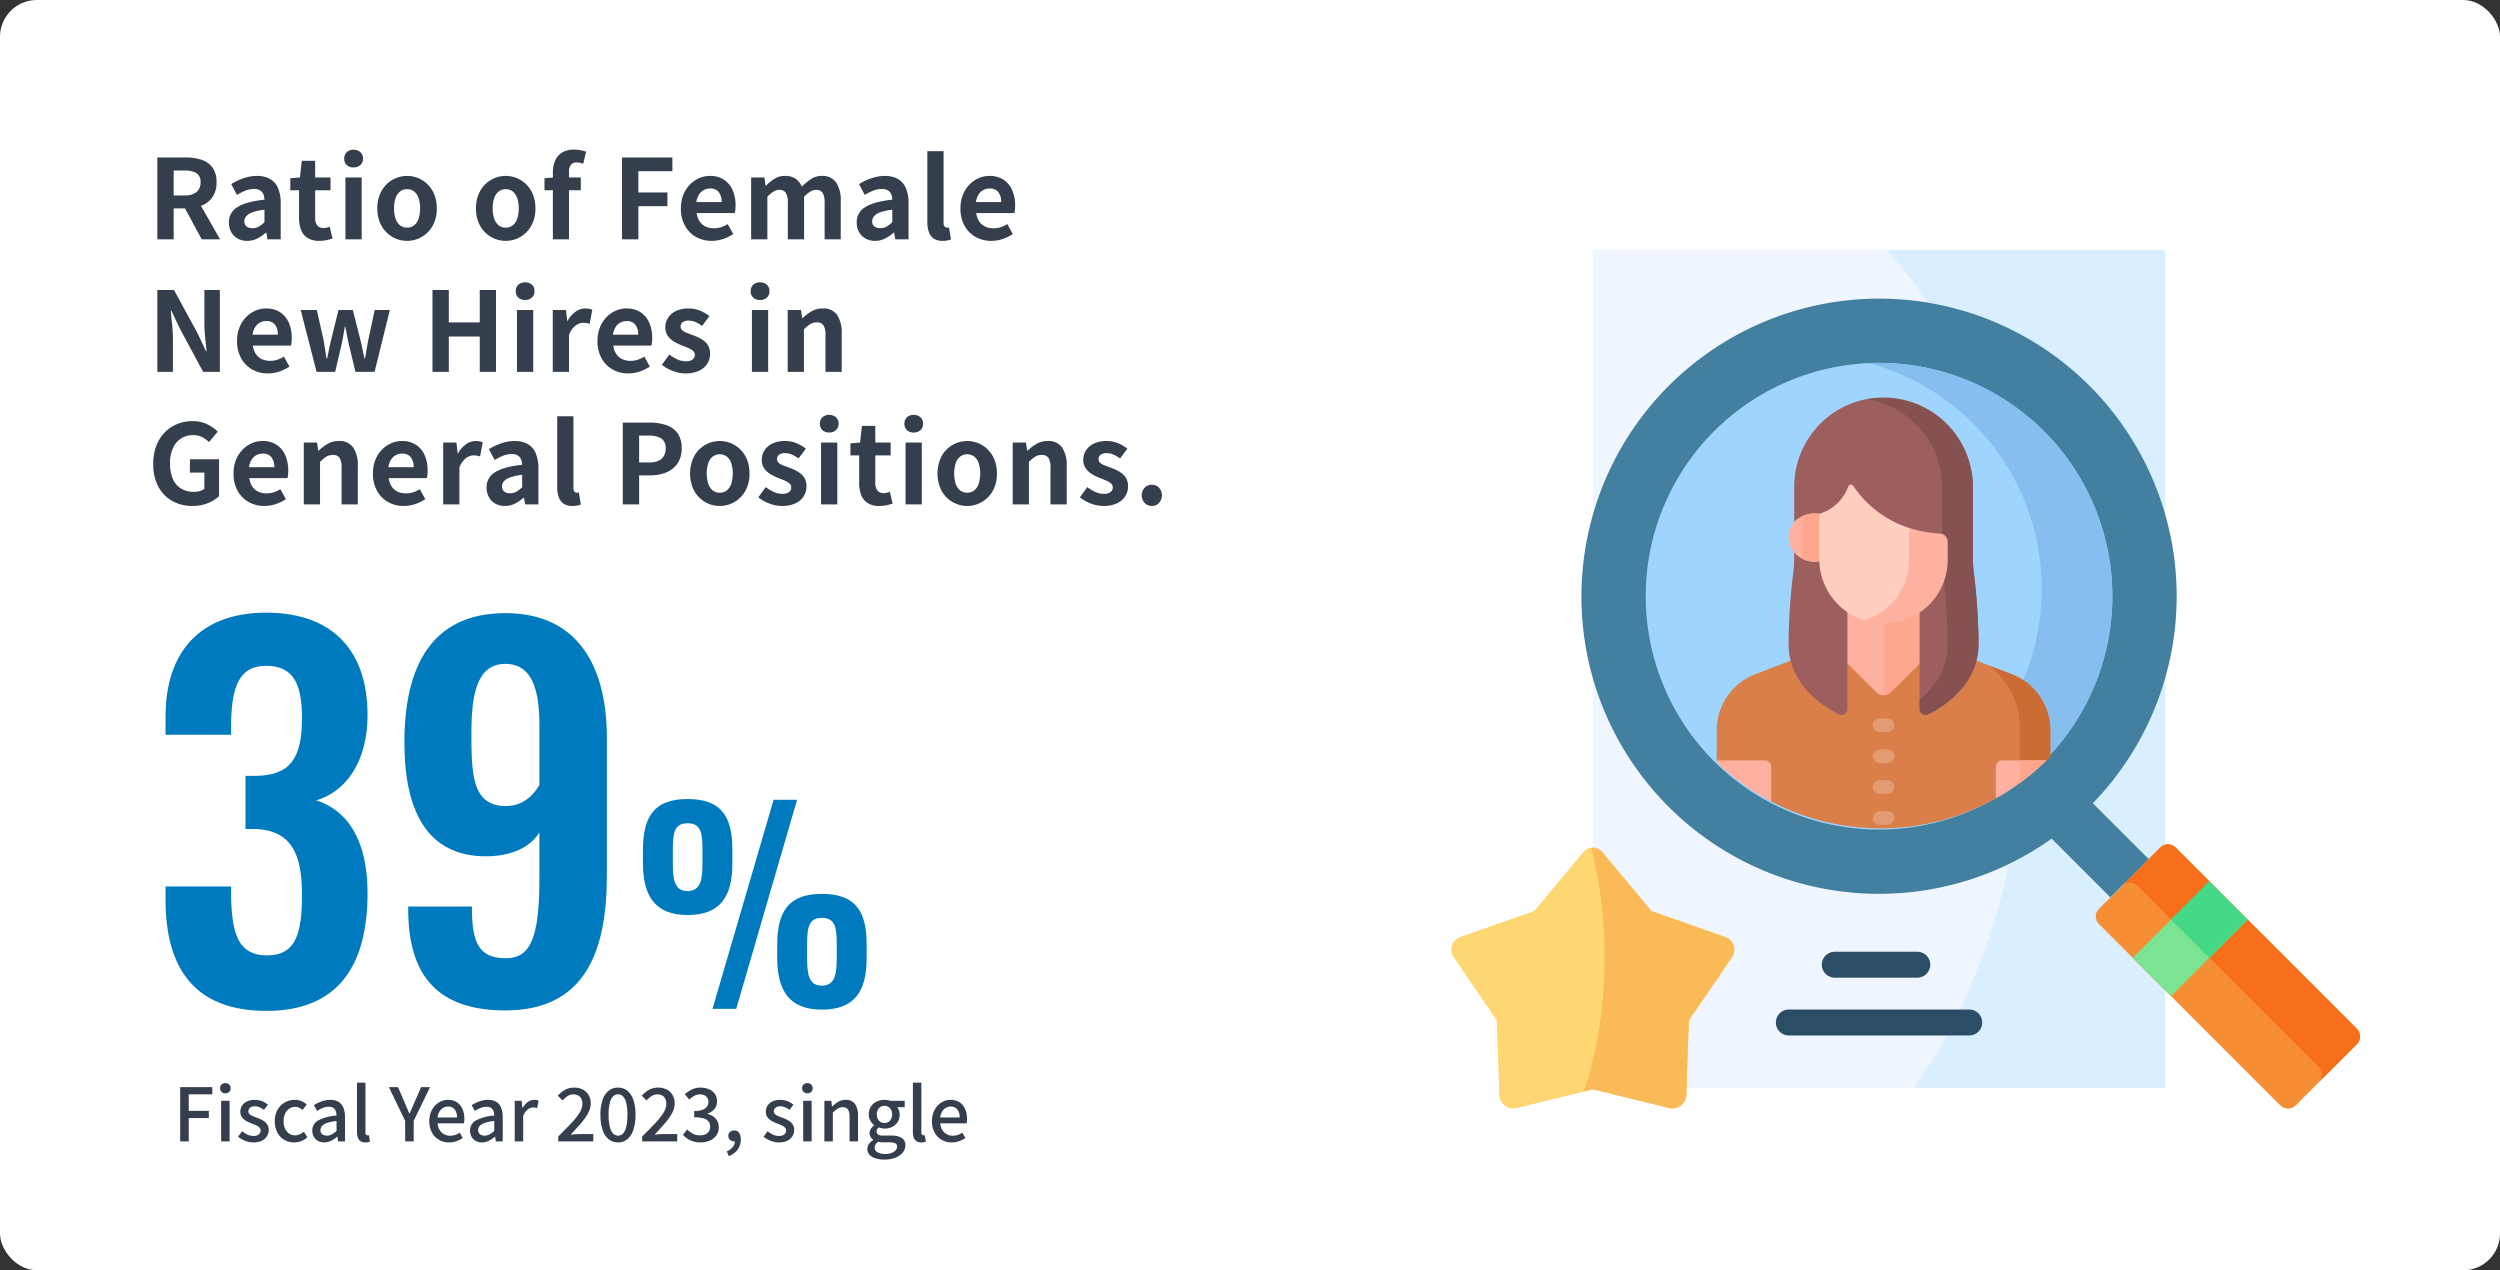 <svg xmlns="http://www.w3.org/2000/svg" xmlns:xlink="http://www.w3.org/1999/xlink" width="679" height="345" viewBox="0 0 679 345">
  <rect x="0" y="0" width="679" height="345" fill="#333333" stroke="none"/>
  <defs>
    <clipPath id="clip-path">
      <rect id="長方形_1453" data-name="長方形 1453" width="246.766" height="233.204" fill="none"/>
    </clipPath>
    <clipPath id="clip-path-2">
      <path id="パス_2922" data-name="パス 2922" d="M43.767,88.191a64.243,64.243,0,1,0,64.244-64.242A64.243,64.243,0,0,0,43.767,88.191" transform="translate(-43.767 -23.949)" fill="none"/>
    </clipPath>
  </defs>
  <g id="_3minutes-02-content-04_pc" data-name="3minutes-02-content-04_pc" transform="translate(-840.55 -3410)">
    <rect id="bk" width="679" height="345" rx="10" transform="translate(840.55 3410)" fill="#fff"/>
    <path id="パス_4135" data-name="パス 4135" d="M2.73,0V-22.23h7.71a13.734,13.734,0,0,1,4.26.615,5.923,5.923,0,0,1,3,2.1,6.6,6.6,0,0,1,1.11,4.035,6.845,6.845,0,0,1-1.11,4.035,6.421,6.421,0,0,1-3,2.31,11.677,11.677,0,0,1-4.26.735H7.17V0ZM7.17-11.91h2.88a5.164,5.164,0,0,0,3.285-.9,3.215,3.215,0,0,0,1.125-2.67,2.72,2.72,0,0,0-1.125-2.505,6.241,6.241,0,0,0-3.285-.7H7.17ZM14.79,0,9.63-9.54l3.12-2.76L19.77,0ZM27.12.42a5.124,5.124,0,0,1-2.595-.645,4.46,4.46,0,0,1-1.74-1.785,5.346,5.346,0,0,1-.615-2.58,4.679,4.679,0,0,1,2.31-4.155q2.31-1.485,7.35-2.025a4.215,4.215,0,0,0-.3-1.485,2.22,2.22,0,0,0-.885-1.035,3.085,3.085,0,0,0-1.665-.39,6.244,6.244,0,0,0-2.31.45,14.765,14.765,0,0,0-2.31,1.17L22.8-15a14.973,14.973,0,0,1,2.1-1.11,15.7,15.7,0,0,1,2.34-.795,10.238,10.238,0,0,1,2.55-.315,6.986,6.986,0,0,1,3.57.84,5.188,5.188,0,0,1,2.16,2.49,10.207,10.207,0,0,1,.72,4.08V0h-3.6l-.3-1.8h-.15A10.743,10.743,0,0,1,29.85-.21,6.019,6.019,0,0,1,27.12.42Zm1.47-3.45a3.369,3.369,0,0,0,1.695-.435A7.384,7.384,0,0,0,31.83-4.68V-8.04a14.276,14.276,0,0,0-3.24.69,4.023,4.023,0,0,0-1.71,1.065,2.087,2.087,0,0,0-.51,1.365,1.664,1.664,0,0,0,.615,1.44A2.653,2.653,0,0,0,28.59-3.03ZM46.74.42a5.827,5.827,0,0,1-3.21-.8A4.446,4.446,0,0,1,41.76-2.58a9.112,9.112,0,0,1-.54-3.27v-7.47H38.85v-3.27l2.61-.21.51-4.53H45.6v4.53h4.17v3.48H45.6v7.44a3.186,3.186,0,0,0,.6,2.13,2.144,2.144,0,0,0,1.71.69,3.372,3.372,0,0,0,.87-.12q.45-.12.78-.24l.75,3.21q-.69.21-1.575.42A8.665,8.665,0,0,1,46.74.42ZM53.82,0V-16.8h4.41V0Zm2.22-19.53a2.615,2.615,0,0,1-1.86-.645,2.286,2.286,0,0,1-.69-1.755,2.3,2.3,0,0,1,.69-1.74,2.579,2.579,0,0,1,1.86-.66,2.6,2.6,0,0,1,1.83.66,2.248,2.248,0,0,1,.72,1.74,2.237,2.237,0,0,1-.72,1.755A2.639,2.639,0,0,1,56.04-19.53ZM70.56.42A7.849,7.849,0,0,1,66.615-.63,8,8,0,0,1,63.63-3.645,9.325,9.325,0,0,1,62.49-8.4a9.325,9.325,0,0,1,1.14-4.755,8,8,0,0,1,2.985-3.015,7.849,7.849,0,0,1,3.945-1.05,7.8,7.8,0,0,1,3.03.6,8.059,8.059,0,0,1,2.58,1.725,8.056,8.056,0,0,1,1.8,2.76A9.913,9.913,0,0,1,78.63-8.4a9.325,9.325,0,0,1-1.14,4.755A8,8,0,0,1,74.505-.63,7.849,7.849,0,0,1,70.56.42Zm0-3.6A2.973,2.973,0,0,0,72.5-3.825a3.917,3.917,0,0,0,1.2-1.815A8.451,8.451,0,0,0,74.1-8.4a8.451,8.451,0,0,0-.405-2.76,3.917,3.917,0,0,0-1.2-1.815,2.973,2.973,0,0,0-1.935-.645,2.973,2.973,0,0,0-1.935.645,3.917,3.917,0,0,0-1.2,1.815,8.451,8.451,0,0,0-.4,2.76,8.451,8.451,0,0,0,.4,2.76,3.917,3.917,0,0,0,1.2,1.815A2.973,2.973,0,0,0,70.56-3.18ZM97.35.42A7.849,7.849,0,0,1,93.4-.63,8,8,0,0,1,90.42-3.645,9.325,9.325,0,0,1,89.28-8.4a9.325,9.325,0,0,1,1.14-4.755A8,8,0,0,1,93.4-16.17a7.849,7.849,0,0,1,3.945-1.05,7.8,7.8,0,0,1,3.03.6,8.059,8.059,0,0,1,2.58,1.725,8.056,8.056,0,0,1,1.8,2.76,9.913,9.913,0,0,1,.66,3.735,9.325,9.325,0,0,1-1.14,4.755A8,8,0,0,1,101.295-.63,7.849,7.849,0,0,1,97.35.42Zm0-3.6a2.973,2.973,0,0,0,1.935-.645,3.917,3.917,0,0,0,1.2-1.815,8.451,8.451,0,0,0,.4-2.76,8.451,8.451,0,0,0-.4-2.76,3.917,3.917,0,0,0-1.2-1.815,2.973,2.973,0,0,0-1.935-.645,2.973,2.973,0,0,0-1.935.645,3.917,3.917,0,0,0-1.2,1.815,8.451,8.451,0,0,0-.4,2.76,8.451,8.451,0,0,0,.4,2.76,3.917,3.917,0,0,0,1.2,1.815A2.973,2.973,0,0,0,97.35-3.18ZM110.16,0V-18.15a8.147,8.147,0,0,1,.585-3.15,4.786,4.786,0,0,1,1.86-2.235,6.133,6.133,0,0,1,3.375-.825,8.468,8.468,0,0,1,1.83.18,10.869,10.869,0,0,1,1.38.39l-.81,3.3a4.222,4.222,0,0,0-1.8-.39,1.87,1.87,0,0,0-1.5.63,3.058,3.058,0,0,0-.54,2.01V0Zm-2.28-13.32v-3.27l2.52-.21h7.35v3.48ZM128.94,0V-22.23h13.68v3.72h-9.24v5.79h7.89V-9h-7.89V0ZM153.3.42a8.561,8.561,0,0,1-4.23-1.05,7.772,7.772,0,0,1-3.015-3.03A9.445,9.445,0,0,1,144.93-8.4a9.825,9.825,0,0,1,.645-3.66,8.352,8.352,0,0,1,1.77-2.775,8.014,8.014,0,0,1,2.52-1.77,7.1,7.1,0,0,1,2.895-.615,6.851,6.851,0,0,1,3.87,1.035,6.424,6.424,0,0,1,2.355,2.85,10.265,10.265,0,0,1,.795,4.155,10.749,10.749,0,0,1-.06,1.155,5.918,5.918,0,0,1-.15.885H149.22a5.242,5.242,0,0,0,.81,2.28,3.965,3.965,0,0,0,1.62,1.395A5.232,5.232,0,0,0,153.9-3a6.324,6.324,0,0,0,1.92-.285,8.329,8.329,0,0,0,1.83-.855l1.5,2.7a11.07,11.07,0,0,1-2.76,1.35A9.715,9.715,0,0,1,153.3.42Zm-4.17-10.53H156a4.323,4.323,0,0,0-.765-2.685A2.841,2.841,0,0,0,152.82-13.8a3.531,3.531,0,0,0-1.65.4,3.512,3.512,0,0,0-1.32,1.23A5.046,5.046,0,0,0,149.13-10.11ZM164.01,0V-16.8h3.6l.33,2.25h.09a13.068,13.068,0,0,1,2.28-1.875,5.187,5.187,0,0,1,2.88-.795,4.959,4.959,0,0,1,2.895.765,4.923,4.923,0,0,1,1.7,2.175,15.655,15.655,0,0,1,2.475-2.085,5.078,5.078,0,0,1,2.895-.855,4.472,4.472,0,0,1,3.945,1.785,8.577,8.577,0,0,1,1.245,4.965V0h-4.38V-9.93a4.819,4.819,0,0,0-.57-2.73,2.046,2.046,0,0,0-1.77-.78,3.012,3.012,0,0,0-1.515.465,8.43,8.43,0,0,0-1.725,1.425V0h-4.41V-9.93a4.819,4.819,0,0,0-.57-2.73,2.046,2.046,0,0,0-1.77-.78,3.131,3.131,0,0,0-1.515.465,7.006,7.006,0,0,0-1.7,1.425V0Zm33.63.42a5.124,5.124,0,0,1-2.6-.645,4.46,4.46,0,0,1-1.74-1.785,5.346,5.346,0,0,1-.615-2.58A4.679,4.679,0,0,1,195-8.745q2.31-1.485,7.35-2.025a4.215,4.215,0,0,0-.3-1.485,2.22,2.22,0,0,0-.885-1.035,3.085,3.085,0,0,0-1.665-.39,6.244,6.244,0,0,0-2.31.45,14.765,14.765,0,0,0-2.31,1.17L193.32-15a14.972,14.972,0,0,1,2.1-1.11,15.7,15.7,0,0,1,2.34-.795,10.238,10.238,0,0,1,2.55-.315,6.986,6.986,0,0,1,3.57.84,5.188,5.188,0,0,1,2.16,2.49,10.207,10.207,0,0,1,.72,4.08V0h-3.6l-.3-1.8h-.15a10.743,10.743,0,0,1-2.34,1.59A6.019,6.019,0,0,1,197.64.42Zm1.47-3.45a3.369,3.369,0,0,0,1.7-.435A7.384,7.384,0,0,0,202.35-4.68V-8.04a14.276,14.276,0,0,0-3.24.69,4.023,4.023,0,0,0-1.71,1.065,2.087,2.087,0,0,0-.51,1.365,1.664,1.664,0,0,0,.615,1.44A2.653,2.653,0,0,0,199.11-3.03ZM216.03.42a4.152,4.152,0,0,1-2.46-.645,3.615,3.615,0,0,1-1.305-1.8,8.109,8.109,0,0,1-.4-2.685V-23.94h4.41V-4.53a1.517,1.517,0,0,0,.285,1.05.817.817,0,0,0,.585.3,2.193,2.193,0,0,0,.27-.015l.33-.045.54,3.27a6.482,6.482,0,0,1-.945.27A6.239,6.239,0,0,1,216.03.42Zm13.2,0A8.561,8.561,0,0,1,225-.63a7.772,7.772,0,0,1-3.015-3.03A9.445,9.445,0,0,1,220.86-8.4a9.825,9.825,0,0,1,.645-3.66,8.352,8.352,0,0,1,1.77-2.775,8.014,8.014,0,0,1,2.52-1.77,7.1,7.1,0,0,1,2.895-.615,6.851,6.851,0,0,1,3.87,1.035,6.424,6.424,0,0,1,2.355,2.85,10.265,10.265,0,0,1,.795,4.155,10.749,10.749,0,0,1-.06,1.155,5.918,5.918,0,0,1-.15.885H225.15a5.242,5.242,0,0,0,.81,2.28,3.965,3.965,0,0,0,1.62,1.395A5.232,5.232,0,0,0,229.83-3a6.324,6.324,0,0,0,1.92-.285,8.329,8.329,0,0,0,1.83-.855l1.5,2.7a11.07,11.07,0,0,1-2.76,1.35A9.715,9.715,0,0,1,229.23.42Zm-4.17-10.53h6.87a4.323,4.323,0,0,0-.765-2.685A2.841,2.841,0,0,0,228.75-13.8a3.531,3.531,0,0,0-1.65.4,3.512,3.512,0,0,0-1.32,1.23A5.046,5.046,0,0,0,225.06-10.11ZM2.73,36V13.77H7.26l6.45,11.85,2.25,4.8h.15q-.18-1.74-.39-3.81a39.283,39.283,0,0,1-.21-3.96V13.77h4.2V36H15.18L8.79,24.12,6.54,19.35H6.39q.15,1.8.36,3.81a37.816,37.816,0,0,1,.21,3.93V36Zm30.03.42a8.561,8.561,0,0,1-4.23-1.05,7.772,7.772,0,0,1-3.015-3.03A9.445,9.445,0,0,1,24.39,27.6a9.825,9.825,0,0,1,.645-3.66,8.352,8.352,0,0,1,1.77-2.775,8.014,8.014,0,0,1,2.52-1.77,7.1,7.1,0,0,1,2.9-.615,6.851,6.851,0,0,1,3.87,1.035,6.424,6.424,0,0,1,2.355,2.85,10.265,10.265,0,0,1,.795,4.155,10.748,10.748,0,0,1-.06,1.155,5.918,5.918,0,0,1-.15.885H28.68a5.242,5.242,0,0,0,.81,2.28,3.964,3.964,0,0,0,1.62,1.4A5.232,5.232,0,0,0,33.36,33a6.324,6.324,0,0,0,1.92-.285,8.329,8.329,0,0,0,1.83-.855l1.5,2.7a11.071,11.071,0,0,1-2.76,1.35A9.715,9.715,0,0,1,32.76,36.42ZM28.59,25.89h6.87a4.323,4.323,0,0,0-.765-2.685,2.841,2.841,0,0,0-2.415-1,3.476,3.476,0,0,0-2.97,1.635A5.046,5.046,0,0,0,28.59,25.89ZM45.99,36,41.67,19.2h4.38l1.86,8.28q.21,1.26.39,2.46t.39,2.46h.15q.27-1.26.51-2.475t.54-2.445l2.04-8.28h3.9l2.1,8.28q.3,1.26.54,2.46t.54,2.46h.12q.24-1.26.435-2.46T60,27.48l1.77-8.28h4.11L61.74,36H56.55l-1.77-7.32q-.27-1.2-.495-2.385t-.5-2.535h-.15q-.21,1.35-.42,2.55t-.48,2.37L51.03,36Zm31.47,0V13.77H81.9v8.79h8.4V13.77h4.41V36H90.3V26.4H81.9V36Zm22.95,0V19.2h4.41V36Zm2.22-19.53a2.615,2.615,0,0,1-1.86-.645,2.286,2.286,0,0,1-.69-1.755,2.3,2.3,0,0,1,.69-1.74,2.909,2.909,0,0,1,3.69,0,2.248,2.248,0,0,1,.72,1.74,2.237,2.237,0,0,1-.72,1.755A2.639,2.639,0,0,1,102.63,16.47ZM110.13,36V19.2h3.6l.33,2.97h.09a7.4,7.4,0,0,1,2.19-2.52,4.493,4.493,0,0,1,2.58-.87,5.1,5.1,0,0,1,1.155.1,5.3,5.3,0,0,1,.795.255l-.72,3.81q-.48-.12-.855-.195a4.944,4.944,0,0,0-.945-.075,3.557,3.557,0,0,0-2.025.75,5.526,5.526,0,0,0-1.785,2.55V36Zm20.52.42a8.561,8.561,0,0,1-4.23-1.05,7.772,7.772,0,0,1-3.015-3.03,9.445,9.445,0,0,1-1.125-4.74,9.825,9.825,0,0,1,.645-3.66,8.352,8.352,0,0,1,1.77-2.775,8.014,8.014,0,0,1,2.52-1.77,7.1,7.1,0,0,1,2.9-.615,6.851,6.851,0,0,1,3.87,1.035,6.424,6.424,0,0,1,2.355,2.85,10.265,10.265,0,0,1,.8,4.155,10.749,10.749,0,0,1-.06,1.155,5.919,5.919,0,0,1-.15.885H126.57a5.242,5.242,0,0,0,.81,2.28,3.964,3.964,0,0,0,1.62,1.4,5.232,5.232,0,0,0,2.25.465,6.324,6.324,0,0,0,1.92-.285A8.328,8.328,0,0,0,135,31.86l1.5,2.7a11.07,11.07,0,0,1-2.76,1.35A9.715,9.715,0,0,1,130.65,36.42Zm-4.17-10.53h6.87a4.323,4.323,0,0,0-.765-2.685,2.84,2.84,0,0,0-2.415-1,3.476,3.476,0,0,0-2.97,1.635A5.046,5.046,0,0,0,126.48,25.89Zm19.68,10.53a9.482,9.482,0,0,1-3.4-.66,10.883,10.883,0,0,1-2.985-1.68l2.01-2.79a11.581,11.581,0,0,0,2.205,1.335,5.51,5.51,0,0,0,2.295.495,2.826,2.826,0,0,0,1.845-.495,1.594,1.594,0,0,0,.585-1.275,1.349,1.349,0,0,0-.51-1.065,5.113,5.113,0,0,0-1.32-.78q-.81-.345-1.68-.675a16.026,16.026,0,0,1-2.085-1.02,5.565,5.565,0,0,1-1.725-1.545,3.887,3.887,0,0,1-.69-2.355,4.632,4.632,0,0,1,.78-2.655,5.276,5.276,0,0,1,2.175-1.815,7.688,7.688,0,0,1,3.315-.66,7.976,7.976,0,0,1,3.255.63,11.186,11.186,0,0,1,2.445,1.44l-1.98,2.67a9.541,9.541,0,0,0-1.785-1.05,4.458,4.458,0,0,0-1.815-.39,2.651,2.651,0,0,0-1.71.45,1.451,1.451,0,0,0-.54,1.17,1.3,1.3,0,0,0,.45,1,3.943,3.943,0,0,0,1.23.7q.78.3,1.65.63a15.954,15.954,0,0,1,1.665.7,7.689,7.689,0,0,1,1.515.975,4.168,4.168,0,0,1,1.1,1.395,4.492,4.492,0,0,1,.4,2,4.938,4.938,0,0,1-.765,2.685,5.215,5.215,0,0,1-2.25,1.92A8.541,8.541,0,0,1,146.16,36.42ZM164.22,36V19.2h4.41V36Zm2.22-19.53a2.615,2.615,0,0,1-1.86-.645,2.286,2.286,0,0,1-.69-1.755,2.3,2.3,0,0,1,.69-1.74,2.909,2.909,0,0,1,3.69,0,2.248,2.248,0,0,1,.72,1.74,2.237,2.237,0,0,1-.72,1.755A2.639,2.639,0,0,1,166.44,16.47ZM173.94,36V19.2h3.6l.33,2.22h.09a12.843,12.843,0,0,1,2.43-1.86,5.843,5.843,0,0,1,3.03-.78,4.465,4.465,0,0,1,3.96,1.785,8.658,8.658,0,0,1,1.23,4.965V36H184.2V26.07a4.926,4.926,0,0,0-.555-2.73,2.073,2.073,0,0,0-1.815-.78,3.288,3.288,0,0,0-1.785.48,10.051,10.051,0,0,0-1.7,1.41V36ZM12.27,72.42A11.1,11.1,0,0,1,6.855,71.1,9.568,9.568,0,0,1,3.03,67.23a12.736,12.736,0,0,1-1.41-6.24,13.6,13.6,0,0,1,.825-4.9,10.535,10.535,0,0,1,2.3-3.645,9.94,9.94,0,0,1,3.39-2.28,10.894,10.894,0,0,1,4.14-.78,8.752,8.752,0,0,1,4.095.885A11.263,11.263,0,0,1,19.14,52.23l-2.37,2.82a8.873,8.873,0,0,0-1.845-1.32,5.246,5.246,0,0,0-2.505-.54,5.872,5.872,0,0,0-3.27.915A6,6,0,0,0,6.96,56.73a9.85,9.85,0,0,0-.78,4.11A10.575,10.575,0,0,0,6.915,65a5.68,5.68,0,0,0,2.2,2.655,6.661,6.661,0,0,0,3.63.93,5.4,5.4,0,0,0,1.56-.225,3.224,3.224,0,0,0,1.2-.615V63.36H11.58V59.73H19.5V69.75a9.466,9.466,0,0,1-3.03,1.89A10.911,10.911,0,0,1,12.27,72.42Zm19.53,0a8.561,8.561,0,0,1-4.23-1.05,7.772,7.772,0,0,1-3.015-3.03A9.445,9.445,0,0,1,23.43,63.6a9.825,9.825,0,0,1,.645-3.66,8.352,8.352,0,0,1,1.77-2.775,8.014,8.014,0,0,1,2.52-1.77,7.1,7.1,0,0,1,2.9-.615,6.851,6.851,0,0,1,3.87,1.035,6.424,6.424,0,0,1,2.355,2.85,10.265,10.265,0,0,1,.795,4.155,10.748,10.748,0,0,1-.06,1.155,5.918,5.918,0,0,1-.15.885H27.72a5.242,5.242,0,0,0,.81,2.28,3.964,3.964,0,0,0,1.62,1.4A5.232,5.232,0,0,0,32.4,69a6.324,6.324,0,0,0,1.92-.285,8.329,8.329,0,0,0,1.83-.855l1.5,2.7a11.071,11.071,0,0,1-2.76,1.35A9.715,9.715,0,0,1,31.8,72.42ZM27.63,61.89H34.5a4.323,4.323,0,0,0-.765-2.685A2.841,2.841,0,0,0,31.32,58.2a3.476,3.476,0,0,0-2.97,1.635A5.046,5.046,0,0,0,27.63,61.89ZM42.51,72V55.2h3.6l.33,2.22h.09a12.844,12.844,0,0,1,2.43-1.86,5.843,5.843,0,0,1,3.03-.78,4.465,4.465,0,0,1,3.96,1.785,8.658,8.658,0,0,1,1.23,4.965V72H52.77V62.07a4.926,4.926,0,0,0-.555-2.73,2.073,2.073,0,0,0-1.815-.78,3.288,3.288,0,0,0-1.785.48,10.05,10.05,0,0,0-1.695,1.41V72Zm27.15.42a8.561,8.561,0,0,1-4.23-1.05,7.772,7.772,0,0,1-3.015-3.03A9.445,9.445,0,0,1,61.29,63.6a9.825,9.825,0,0,1,.645-3.66,8.352,8.352,0,0,1,1.77-2.775,8.014,8.014,0,0,1,2.52-1.77,7.1,7.1,0,0,1,2.9-.615,6.851,6.851,0,0,1,3.87,1.035,6.424,6.424,0,0,1,2.355,2.85,10.265,10.265,0,0,1,.795,4.155,10.747,10.747,0,0,1-.06,1.155,5.918,5.918,0,0,1-.15.885H65.58a5.242,5.242,0,0,0,.81,2.28,3.965,3.965,0,0,0,1.62,1.4A5.232,5.232,0,0,0,70.26,69a6.324,6.324,0,0,0,1.92-.285,8.329,8.329,0,0,0,1.83-.855l1.5,2.7a11.071,11.071,0,0,1-2.76,1.35A9.715,9.715,0,0,1,69.66,72.42ZM65.49,61.89h6.87a4.323,4.323,0,0,0-.765-2.685A2.841,2.841,0,0,0,69.18,58.2a3.476,3.476,0,0,0-2.97,1.635A5.046,5.046,0,0,0,65.49,61.89ZM80.37,72V55.2h3.6l.33,2.97h.09a7.4,7.4,0,0,1,2.19-2.52,4.493,4.493,0,0,1,2.58-.87,5.1,5.1,0,0,1,1.155.105,5.3,5.3,0,0,1,.795.255l-.72,3.81q-.48-.12-.855-.195a4.944,4.944,0,0,0-.945-.075,3.557,3.557,0,0,0-2.025.75,5.526,5.526,0,0,0-1.785,2.55V72Zm16.74.42a5.124,5.124,0,0,1-2.6-.645,4.46,4.46,0,0,1-1.74-1.785,5.346,5.346,0,0,1-.615-2.58,4.679,4.679,0,0,1,2.31-4.155q2.31-1.485,7.35-2.025a4.216,4.216,0,0,0-.3-1.485,2.22,2.22,0,0,0-.885-1.035,3.085,3.085,0,0,0-1.665-.39,6.244,6.244,0,0,0-2.31.45,14.765,14.765,0,0,0-2.31,1.17L92.79,57a14.974,14.974,0,0,1,2.1-1.11,15.7,15.7,0,0,1,2.34-.795,10.238,10.238,0,0,1,2.55-.315,6.986,6.986,0,0,1,3.57.84,5.188,5.188,0,0,1,2.16,2.49,10.207,10.207,0,0,1,.72,4.08V72h-3.6l-.3-1.8h-.15a10.743,10.743,0,0,1-2.34,1.59A6.019,6.019,0,0,1,97.11,72.42Zm1.47-3.45a3.369,3.369,0,0,0,1.695-.435,7.384,7.384,0,0,0,1.545-1.215V63.96a14.275,14.275,0,0,0-3.24.69,4.023,4.023,0,0,0-1.71,1.065,2.087,2.087,0,0,0-.51,1.365,1.664,1.664,0,0,0,.615,1.44A2.653,2.653,0,0,0,98.58,68.97Zm16.92,3.45a4.152,4.152,0,0,1-2.46-.645,3.615,3.615,0,0,1-1.305-1.8,8.109,8.109,0,0,1-.4-2.685V48.06h4.41V67.47a1.517,1.517,0,0,0,.285,1.05.817.817,0,0,0,.585.3,2.192,2.192,0,0,0,.27-.015l.33-.045.54,3.27a6.483,6.483,0,0,1-.945.27A6.239,6.239,0,0,1,115.5,72.42ZM129.15,72V49.77h7.29a13.854,13.854,0,0,1,4.425.66,6.353,6.353,0,0,1,3.12,2.175,6.7,6.7,0,0,1,1.155,4.155,7.032,7.032,0,0,1-1.155,4.155,6.808,6.808,0,0,1-3.09,2.415,11.5,11.5,0,0,1-4.335.78h-2.97V72Zm4.44-11.4h2.67a5.143,5.143,0,0,0,3.4-.96,3.577,3.577,0,0,0,1.125-2.88,2.948,2.948,0,0,0-1.185-2.685,6.5,6.5,0,0,0-3.495-.765h-2.52Zm21.9,11.82a7.849,7.849,0,0,1-3.945-1.05,8,8,0,0,1-2.985-3.015,10.487,10.487,0,0,1,0-9.51,8,8,0,0,1,2.985-3.015,7.942,7.942,0,0,1,6.975-.45,7.982,7.982,0,0,1,4.38,4.485,9.913,9.913,0,0,1,.66,3.735,9.325,9.325,0,0,1-1.14,4.755,8,8,0,0,1-2.985,3.015A7.849,7.849,0,0,1,155.49,72.42Zm0-3.6a2.973,2.973,0,0,0,1.935-.645,3.917,3.917,0,0,0,1.2-1.815,9.607,9.607,0,0,0,0-5.52,3.917,3.917,0,0,0-1.2-1.815,3.225,3.225,0,0,0-3.87,0,3.917,3.917,0,0,0-1.2,1.815,9.607,9.607,0,0,0,0,5.52,3.917,3.917,0,0,0,1.2,1.815A2.973,2.973,0,0,0,155.49,68.82Zm16.86,3.6a9.482,9.482,0,0,1-3.4-.66,10.883,10.883,0,0,1-2.985-1.68l2.01-2.79a11.582,11.582,0,0,0,2.205,1.335,5.51,5.51,0,0,0,2.295.5,2.826,2.826,0,0,0,1.845-.5,1.594,1.594,0,0,0,.585-1.275,1.349,1.349,0,0,0-.51-1.065,5.113,5.113,0,0,0-1.32-.78q-.81-.345-1.68-.675a16.026,16.026,0,0,1-2.085-1.02,5.565,5.565,0,0,1-1.725-1.545,3.887,3.887,0,0,1-.69-2.355,4.632,4.632,0,0,1,.78-2.655,5.276,5.276,0,0,1,2.175-1.815,7.688,7.688,0,0,1,3.315-.66,7.976,7.976,0,0,1,3.255.63,11.186,11.186,0,0,1,2.445,1.44l-1.98,2.67a9.541,9.541,0,0,0-1.785-1.05,4.458,4.458,0,0,0-1.815-.39,2.651,2.651,0,0,0-1.71.45,1.451,1.451,0,0,0-.54,1.17,1.3,1.3,0,0,0,.45,1.005,3.943,3.943,0,0,0,1.23.7q.78.3,1.65.63a15.953,15.953,0,0,1,1.665.7,7.688,7.688,0,0,1,1.515.975,4.168,4.168,0,0,1,1.1,1.395,4.492,4.492,0,0,1,.4,2,4.938,4.938,0,0,1-.765,2.685,5.215,5.215,0,0,1-2.25,1.92A8.541,8.541,0,0,1,172.35,72.42ZM183,72V55.2h4.41V72Zm2.22-19.53a2.615,2.615,0,0,1-1.86-.645,2.558,2.558,0,0,1,0-3.495,2.909,2.909,0,0,1,3.69,0,2.481,2.481,0,0,1,0,3.495A2.639,2.639,0,0,1,185.22,52.47Zm13.65,19.95a5.827,5.827,0,0,1-3.21-.795,4.446,4.446,0,0,1-1.77-2.205,9.112,9.112,0,0,1-.54-3.27V58.68h-2.37V55.41l2.61-.21.51-4.53h3.63V55.2h4.17v3.48h-4.17v7.44a3.186,3.186,0,0,0,.6,2.13,2.144,2.144,0,0,0,1.71.69,3.372,3.372,0,0,0,.87-.12q.45-.12.78-.24l.75,3.21q-.69.21-1.575.42A8.665,8.665,0,0,1,198.87,72.42Zm7.08-.42V55.2h4.41V72Zm2.22-19.53a2.615,2.615,0,0,1-1.86-.645,2.558,2.558,0,0,1,0-3.495,2.909,2.909,0,0,1,3.69,0,2.481,2.481,0,0,1,0,3.495A2.639,2.639,0,0,1,208.17,52.47Zm14.52,19.95a7.849,7.849,0,0,1-3.945-1.05,8,8,0,0,1-2.985-3.015,10.487,10.487,0,0,1,0-9.51,8,8,0,0,1,2.985-3.015,7.942,7.942,0,0,1,6.975-.45,7.982,7.982,0,0,1,4.38,4.485,9.913,9.913,0,0,1,.66,3.735,9.325,9.325,0,0,1-1.14,4.755,8,8,0,0,1-2.985,3.015A7.849,7.849,0,0,1,222.69,72.42Zm0-3.6a2.973,2.973,0,0,0,1.935-.645,3.917,3.917,0,0,0,1.2-1.815,9.607,9.607,0,0,0,0-5.52,3.917,3.917,0,0,0-1.2-1.815,3.225,3.225,0,0,0-3.87,0,3.917,3.917,0,0,0-1.2,1.815,9.607,9.607,0,0,0,0,5.52,3.917,3.917,0,0,0,1.2,1.815A2.973,2.973,0,0,0,222.69,68.82ZM235.05,72V55.2h3.6l.33,2.22h.09a12.844,12.844,0,0,1,2.43-1.86,5.843,5.843,0,0,1,3.03-.78,4.465,4.465,0,0,1,3.96,1.785,8.658,8.658,0,0,1,1.23,4.965V72h-4.41V62.07a4.926,4.926,0,0,0-.555-2.73,2.073,2.073,0,0,0-1.815-.78,3.288,3.288,0,0,0-1.785.48,10.051,10.051,0,0,0-1.7,1.41V72Zm24.63.42a9.482,9.482,0,0,1-3.4-.66,10.883,10.883,0,0,1-2.985-1.68l2.01-2.79a11.582,11.582,0,0,0,2.205,1.335,5.51,5.51,0,0,0,2.295.5,2.826,2.826,0,0,0,1.845-.5,1.594,1.594,0,0,0,.585-1.275,1.349,1.349,0,0,0-.51-1.065,5.113,5.113,0,0,0-1.32-.78q-.81-.345-1.68-.675a16.023,16.023,0,0,1-2.085-1.02,5.565,5.565,0,0,1-1.725-1.545,3.887,3.887,0,0,1-.69-2.355,4.632,4.632,0,0,1,.78-2.655,5.276,5.276,0,0,1,2.175-1.815,7.688,7.688,0,0,1,3.315-.66,7.976,7.976,0,0,1,3.255.63,11.187,11.187,0,0,1,2.445,1.44l-1.98,2.67a9.542,9.542,0,0,0-1.785-1.05,4.458,4.458,0,0,0-1.815-.39,2.651,2.651,0,0,0-1.71.45,1.451,1.451,0,0,0-.54,1.17,1.3,1.3,0,0,0,.45,1.005,3.944,3.944,0,0,0,1.23.7q.78.3,1.65.63a15.952,15.952,0,0,1,1.665.7,7.688,7.688,0,0,1,1.515.975,4.168,4.168,0,0,1,1.1,1.395,4.492,4.492,0,0,1,.4,2,4.938,4.938,0,0,1-.765,2.685,5.214,5.214,0,0,1-2.25,1.92A8.541,8.541,0,0,1,259.68,72.42Zm13.17,0a2.584,2.584,0,0,1-1.98-.84,3.1,3.1,0,0,1,0-4.11,2.631,2.631,0,0,1,1.98-.81,2.6,2.6,0,0,1,1.95.81,3.1,3.1,0,0,1,0,4.11A2.55,2.55,0,0,1,272.85,72.42Z" transform="translate(880.55 3475)" fill="#353e4d" stroke="rgba(0,0,0,0)" stroke-width="1"/>
    <g id="lead-txt" transform="translate(865.2 3697)">
      <path id="パス_4138" data-name="パス 4138" d="M1.94,0V-14.74h8.72v1.96H4.26v4.5H9.72v1.94H4.26V0ZM13.06,0V-11.02h2.3V0Zm1.16-13.06a1.44,1.44,0,0,1-1.05-.38,1.359,1.359,0,0,1-.39-1.02,1.308,1.308,0,0,1,.39-.98,1.44,1.44,0,0,1,1.05-.38,1.421,1.421,0,0,1,1.02.38,1.291,1.291,0,0,1,.4.98,1.341,1.341,0,0,1-.4,1.02A1.421,1.421,0,0,1,14.22-13.06ZM21.8.28a6.01,6.01,0,0,1-2.23-.44,7.068,7.068,0,0,1-1.91-1.1l1.1-1.5a7.211,7.211,0,0,0,1.47.93,3.806,3.806,0,0,0,1.63.35,2.094,2.094,0,0,0,1.45-.43,1.369,1.369,0,0,0,.47-1.05,1.125,1.125,0,0,0-.35-.84,3.112,3.112,0,0,0-.91-.59q-.56-.25-1.16-.47a11.359,11.359,0,0,1-1.45-.67,3.633,3.633,0,0,1-1.17-1,2.469,2.469,0,0,1-.46-1.53,2.968,2.968,0,0,1,.47-1.66,3.22,3.22,0,0,1,1.35-1.14,4.836,4.836,0,0,1,2.1-.42,5.167,5.167,0,0,1,2.01.38,5.923,5.923,0,0,1,1.55.92L24.7-8.56a6.708,6.708,0,0,0-1.18-.69,3.036,3.036,0,0,0-1.26-.27,2.008,2.008,0,0,0-1.36.39,1.244,1.244,0,0,0-.44.97,1,1,0,0,0,.32.76,2.8,2.8,0,0,0,.85.52q.53.22,1.13.46a11.26,11.26,0,0,1,1.15.47,5.158,5.158,0,0,1,1.03.64,2.974,2.974,0,0,1,.75.9,2.7,2.7,0,0,1,.29,1.31,3.183,3.183,0,0,1-.48,1.7A3.29,3.29,0,0,1,24.1-.17,5.218,5.218,0,0,1,21.8.28Zm11.1,0a5.21,5.21,0,0,1-2.68-.69,4.99,4.99,0,0,1-1.88-1.98,6.437,6.437,0,0,1-.7-3.11,6.065,6.065,0,0,1,.76-3.13,5.2,5.2,0,0,1,2-1.97,5.485,5.485,0,0,1,2.68-.68,4.356,4.356,0,0,1,1.84.36,5.478,5.478,0,0,1,1.38.9l-1.14,1.5a3.834,3.834,0,0,0-.92-.63,2.375,2.375,0,0,0-1.04-.23,2.846,2.846,0,0,0-1.64.49,3.306,3.306,0,0,0-1.13,1.36,4.716,4.716,0,0,0-.41,2.03,4.817,4.817,0,0,0,.4,2.03,3.223,3.223,0,0,0,1.1,1.35,2.761,2.761,0,0,0,1.6.48,2.948,2.948,0,0,0,1.3-.29,5.264,5.264,0,0,0,1.1-.71l.96,1.54a5.308,5.308,0,0,1-1.7,1.03A5.355,5.355,0,0,1,32.9.28Zm8.16,0a3.418,3.418,0,0,1-1.67-.4,2.948,2.948,0,0,1-1.15-1.12,3.274,3.274,0,0,1-.42-1.68,3.061,3.061,0,0,1,1.57-2.75A12.561,12.561,0,0,1,44.4-7.02a4.123,4.123,0,0,0-.2-1.18,1.73,1.73,0,0,0-.63-.87A2.117,2.117,0,0,0,42.3-9.4a4.2,4.2,0,0,0-1.66.34,11.644,11.644,0,0,0-1.52.78l-.86-1.56a12.682,12.682,0,0,1,1.28-.69,8.674,8.674,0,0,1,1.5-.54,6.511,6.511,0,0,1,1.66-.21,4.2,4.2,0,0,1,2.26.55,3.3,3.3,0,0,1,1.31,1.59,6.593,6.593,0,0,1,.43,2.52V0H44.82l-.18-1.26h-.08A8.114,8.114,0,0,1,42.94-.17,4.071,4.071,0,0,1,41.06.28Zm.7-1.84a2.808,2.808,0,0,0,1.34-.33,6.183,6.183,0,0,0,1.3-.97V-5.54a11.47,11.47,0,0,0-2.58.53,3.3,3.3,0,0,0-1.37.82,1.608,1.608,0,0,0-.41,1.09,1.354,1.354,0,0,0,.5,1.18A2.033,2.033,0,0,0,41.76-1.56ZM52.24.28A2.3,2.3,0,0,1,50.9-.07a1.935,1.935,0,0,1-.72-1,4.782,4.782,0,0,1-.22-1.53V-15.94h2.3V-2.48a.975.975,0,0,0,.17.65.494.494,0,0,0,.37.19,1.289,1.289,0,0,0,.16-.01l.24-.03L53.48.06a3.533,3.533,0,0,1-.5.15A3.317,3.317,0,0,1,52.24.28ZM63.04,0V-5.56l-4.42-9.18H61.1l1.7,3.92q.34.82.67,1.61t.71,1.63h.08q.36-.84.71-1.63t.69-1.61l1.72-3.92H69.8L65.36-5.56V0ZM74.98.28a5.428,5.428,0,0,1-2.72-.69,5.041,5.041,0,0,1-1.94-1.98A6.29,6.29,0,0,1,69.6-5.5a6.551,6.551,0,0,1,.42-2.41,5.487,5.487,0,0,1,1.14-1.82,5.113,5.113,0,0,1,1.62-1.15,4.488,4.488,0,0,1,1.84-.4,4.42,4.42,0,0,1,2.46.65A4.093,4.093,0,0,1,78.6-8.81a6.671,6.671,0,0,1,.52,2.73q0,.34-.03.65A3.222,3.222,0,0,1,79-4.9H71.86a4.221,4.221,0,0,0,.55,1.79,3.175,3.175,0,0,0,1.18,1.16,3.351,3.351,0,0,0,1.67.41,4.218,4.218,0,0,0,1.38-.22,5.9,5.9,0,0,0,1.24-.6l.8,1.46a8.157,8.157,0,0,1-1.69.84A5.81,5.81,0,0,1,74.98.28ZM71.84-6.5h5.28a3.382,3.382,0,0,0-.63-2.18,2.215,2.215,0,0,0-1.83-.78,2.555,2.555,0,0,0-1.28.34,2.84,2.84,0,0,0-1.01,1A3.971,3.971,0,0,0,71.84-6.5ZM83.9.28a3.418,3.418,0,0,1-1.67-.4,2.948,2.948,0,0,1-1.15-1.12,3.274,3.274,0,0,1-.42-1.68,3.061,3.061,0,0,1,1.57-2.75,12.561,12.561,0,0,1,5.01-1.35,4.123,4.123,0,0,0-.2-1.18,1.73,1.73,0,0,0-.63-.87,2.117,2.117,0,0,0-1.27-.33,4.2,4.2,0,0,0-1.66.34,11.645,11.645,0,0,0-1.52.78L81.1-9.84a12.682,12.682,0,0,1,1.28-.69,8.674,8.674,0,0,1,1.5-.54,6.511,6.511,0,0,1,1.66-.21,4.2,4.2,0,0,1,2.26.55,3.3,3.3,0,0,1,1.31,1.59,6.593,6.593,0,0,1,.43,2.52V0H87.66l-.18-1.26H87.4A8.114,8.114,0,0,1,85.78-.17,4.071,4.071,0,0,1,83.9.28Zm.7-1.84a2.808,2.808,0,0,0,1.34-.33,6.183,6.183,0,0,0,1.3-.97V-5.54a11.47,11.47,0,0,0-2.58.53,3.3,3.3,0,0,0-1.37.82,1.608,1.608,0,0,0-.41,1.09,1.354,1.354,0,0,0,.5,1.18A2.033,2.033,0,0,0,84.6-1.56ZM92.8,0V-11.02h1.88l.2,1.98h.04a5.053,5.053,0,0,1,1.42-1.65,2.9,2.9,0,0,1,1.72-.59,3.3,3.3,0,0,1,.68.06,3.607,3.607,0,0,1,.54.16l-.4,2.02a3.607,3.607,0,0,0-.54-.14,3.593,3.593,0,0,0-.58-.04,2.438,2.438,0,0,0-1.4.53A4.023,4.023,0,0,0,95.1-6.84V0Zm11.82,0V-1.34q2.06-2.02,3.53-3.59a18.4,18.4,0,0,0,2.25-2.84,4.609,4.609,0,0,0,.78-2.39,3.246,3.246,0,0,0-.27-1.38,1.988,1.988,0,0,0-.82-.9,2.732,2.732,0,0,0-1.39-.32,2.749,2.749,0,0,0-1.58.49,7.429,7.429,0,0,0-1.32,1.15l-1.3-1.28a7.766,7.766,0,0,1,1.99-1.62A5.116,5.116,0,0,1,109-14.6a4.852,4.852,0,0,1,2.34.54,3.842,3.842,0,0,1,1.55,1.51,4.525,4.525,0,0,1,.55,2.27,5.491,5.491,0,0,1-.73,2.64,16.2,16.2,0,0,1-1.97,2.78q-1.24,1.44-2.78,3.04.58-.06,1.23-.11t1.19-.05h3.76V0Zm16.24.28a3.916,3.916,0,0,1-2.55-.87,5.5,5.5,0,0,1-1.65-2.54,12.561,12.561,0,0,1-.58-4.09,12.287,12.287,0,0,1,.58-4.06,5.3,5.3,0,0,1,1.65-2.48,4.005,4.005,0,0,1,2.55-.84,3.934,3.934,0,0,1,2.52.84,5.334,5.334,0,0,1,1.64,2.48,12.287,12.287,0,0,1,.58,4.06,12.561,12.561,0,0,1-.58,4.09,5.54,5.54,0,0,1-1.64,2.54A3.847,3.847,0,0,1,120.86.28Zm0-1.84a1.85,1.85,0,0,0,1.32-.56,3.786,3.786,0,0,0,.9-1.8,13.679,13.679,0,0,0,.32-3.3,13.3,13.3,0,0,0-.32-3.27,3.618,3.618,0,0,0-.9-1.75,1.884,1.884,0,0,0-1.32-.54,1.884,1.884,0,0,0-1.32.54,3.678,3.678,0,0,0-.91,1.75,12.91,12.91,0,0,0-.33,3.27,13.281,13.281,0,0,0,.33,3.3,3.849,3.849,0,0,0,.91,1.8A1.85,1.85,0,0,0,120.86-1.56ZM127.42,0V-1.34q2.06-2.02,3.53-3.59a18.4,18.4,0,0,0,2.25-2.84,4.609,4.609,0,0,0,.78-2.39,3.246,3.246,0,0,0-.27-1.38,1.988,1.988,0,0,0-.82-.9,2.732,2.732,0,0,0-1.39-.32,2.749,2.749,0,0,0-1.58.49,7.428,7.428,0,0,0-1.32,1.15l-1.3-1.28a7.766,7.766,0,0,1,1.99-1.62,5.116,5.116,0,0,1,2.51-.58,4.852,4.852,0,0,1,2.34.54,3.842,3.842,0,0,1,1.55,1.51,4.525,4.525,0,0,1,.55,2.27,5.491,5.491,0,0,1-.73,2.64,16.2,16.2,0,0,1-1.97,2.78q-1.24,1.44-2.78,3.04.58-.06,1.23-.11t1.19-.05h3.76V0ZM143.3.28A6.836,6.836,0,0,1,141.25,0a5.805,5.805,0,0,1-1.57-.75,7.1,7.1,0,0,1-1.18-1.01l1.12-1.48a7.456,7.456,0,0,0,1.5,1.12,3.924,3.924,0,0,0,1.98.48,3.521,3.521,0,0,0,1.46-.28,2.258,2.258,0,0,0,.97-.8,2.168,2.168,0,0,0,.35-1.24,2.367,2.367,0,0,0-.39-1.37,2.537,2.537,0,0,0-1.34-.89,8.472,8.472,0,0,0-2.61-.32V-8.26a6.38,6.38,0,0,0,2.29-.33,2.5,2.5,0,0,0,1.2-.88,2.154,2.154,0,0,0,.37-1.23,1.946,1.946,0,0,0-.6-1.51,2.364,2.364,0,0,0-1.66-.55,3.281,3.281,0,0,0-1.57.39,6.1,6.1,0,0,0-1.37,1.01L139-12.8a8.577,8.577,0,0,1,1.92-1.29,5.153,5.153,0,0,1,2.3-.51,5.86,5.86,0,0,1,2.34.44,3.674,3.674,0,0,1,1.6,1.27,3.421,3.421,0,0,1,.58,2.01,3.129,3.129,0,0,1-.69,2.07,4.353,4.353,0,0,1-1.85,1.27v.1a4.464,4.464,0,0,1,1.53.68,3.512,3.512,0,0,1,1.09,1.21,3.5,3.5,0,0,1,.4,1.71,3.668,3.668,0,0,1-.67,2.22,4.288,4.288,0,0,1-1.79,1.41A6.071,6.071,0,0,1,143.3.28ZM150.92,4l-.52-1.3a4.011,4.011,0,0,0,1.62-1.17,2.463,2.463,0,0,0,.56-1.63l-.16-1.84.96,1.52a1.106,1.106,0,0,1-.46.31,1.7,1.7,0,0,1-.56.09,1.629,1.629,0,0,1-1.07-.39,1.338,1.338,0,0,1-.47-1.09,1.345,1.345,0,0,1,.47-1.08,1.686,1.686,0,0,1,1.13-.4,1.511,1.511,0,0,1,1.32.66A3.141,3.141,0,0,1,154.2-.5a4.481,4.481,0,0,1-.87,2.75A5.2,5.2,0,0,1,150.92,4ZM164.52.28a6.01,6.01,0,0,1-2.23-.44,7.068,7.068,0,0,1-1.91-1.1l1.1-1.5a7.211,7.211,0,0,0,1.47.93,3.806,3.806,0,0,0,1.63.35,2.094,2.094,0,0,0,1.45-.43,1.369,1.369,0,0,0,.47-1.05,1.125,1.125,0,0,0-.35-.84,3.112,3.112,0,0,0-.91-.59q-.56-.25-1.16-.47a11.359,11.359,0,0,1-1.45-.67,3.633,3.633,0,0,1-1.17-1A2.469,2.469,0,0,1,161-8.06a2.968,2.968,0,0,1,.47-1.66,3.22,3.22,0,0,1,1.35-1.14,4.836,4.836,0,0,1,2.1-.42,5.167,5.167,0,0,1,2.01.38,5.923,5.923,0,0,1,1.55.92l-1.06,1.42a6.708,6.708,0,0,0-1.18-.69,3.036,3.036,0,0,0-1.26-.27,2.008,2.008,0,0,0-1.36.39,1.244,1.244,0,0,0-.44.97,1,1,0,0,0,.32.76,2.8,2.8,0,0,0,.85.52q.53.22,1.13.46a11.262,11.262,0,0,1,1.15.47,5.159,5.159,0,0,1,1.03.64,2.974,2.974,0,0,1,.75.9,2.7,2.7,0,0,1,.29,1.31,3.183,3.183,0,0,1-.48,1.7,3.29,3.29,0,0,1-1.4,1.23A5.218,5.218,0,0,1,164.52.28ZM171.14,0V-11.02h2.3V0Zm1.16-13.06a1.44,1.44,0,0,1-1.05-.38,1.359,1.359,0,0,1-.39-1.02,1.308,1.308,0,0,1,.39-.98,1.44,1.44,0,0,1,1.05-.38,1.421,1.421,0,0,1,1.02.38,1.291,1.291,0,0,1,.4.98,1.34,1.34,0,0,1-.4,1.02A1.421,1.421,0,0,1,172.3-13.06ZM176.9,0V-11.02h1.88l.2,1.54h.04a9.011,9.011,0,0,1,1.64-1.27,3.8,3.8,0,0,1,2-.53,2.945,2.945,0,0,1,2.57,1.13,5.49,5.49,0,0,1,.81,3.23V0h-2.3V-6.64a3.564,3.564,0,0,0-.44-2.03,1.631,1.631,0,0,0-1.42-.61,2.487,2.487,0,0,0-1.35.37A7.925,7.925,0,0,0,179.2-7.8V0Zm16.26,4.94a7.794,7.794,0,0,1-2.36-.33,3.672,3.672,0,0,1-1.63-.97,2.27,2.27,0,0,1-.59-1.6A2.312,2.312,0,0,1,189,.72a3.717,3.717,0,0,1,1.18-1.08V-.44a2.475,2.475,0,0,1-.71-.73,2.008,2.008,0,0,1-.29-1.11,1.959,1.959,0,0,1,.39-1.19,3.668,3.668,0,0,1,.85-.85V-4.4a3.981,3.981,0,0,1-1.02-1.2,3.409,3.409,0,0,1-.44-1.74,3.766,3.766,0,0,1,.59-2.13,3.78,3.78,0,0,1,1.56-1.35,4.861,4.861,0,0,1,2.11-.46,5.3,5.3,0,0,1,.89.07,3.515,3.515,0,0,1,.71.19h3.9v1.74h-2.08a2.811,2.811,0,0,1,.5.86,3.15,3.15,0,0,1,.2,1.14,3.692,3.692,0,0,1-.55,2.05,3.574,3.574,0,0,1-1.49,1.3,4.755,4.755,0,0,1-2.08.45,3.6,3.6,0,0,1-.77-.09,5.2,5.2,0,0,1-.77-.23,2.226,2.226,0,0,0-.43.48,1.184,1.184,0,0,0-.17.66.939.939,0,0,0,.39.78,2.507,2.507,0,0,0,1.45.3h2.04a5.57,5.57,0,0,1,2.94.63,2.219,2.219,0,0,1,1,2.03,3.045,3.045,0,0,1-.7,1.94,4.734,4.734,0,0,1-1.99,1.4A8.135,8.135,0,0,1,193.16,4.94Zm.06-9.92a2.028,2.028,0,0,0,1.04-.28,1.985,1.985,0,0,0,.76-.81,2.686,2.686,0,0,0,.28-1.27,2.567,2.567,0,0,0-.28-1.25,2.04,2.04,0,0,0-.75-.79,2.012,2.012,0,0,0-1.05-.28,2.012,2.012,0,0,0-1.05.28,2.04,2.04,0,0,0-.75.79,2.567,2.567,0,0,0-.28,1.25,2.609,2.609,0,0,0,.29,1.27,2.077,2.077,0,0,0,.76.81A1.976,1.976,0,0,0,193.22-4.98Zm.26,8.4a4.521,4.521,0,0,0,1.68-.28,2.862,2.862,0,0,0,1.1-.73,1.414,1.414,0,0,0,.4-.95.953.953,0,0,0-.52-.95,3.625,3.625,0,0,0-1.52-.25h-1.66a6.889,6.889,0,0,1-.76-.04,6.757,6.757,0,0,1-.72-.12,2.372,2.372,0,0,0-.7.78,1.761,1.761,0,0,0-.22.82,1.407,1.407,0,0,0,.78,1.26A4.216,4.216,0,0,0,193.48,3.42ZM203.22.28a2.3,2.3,0,0,1-1.34-.35,1.934,1.934,0,0,1-.72-1,4.781,4.781,0,0,1-.22-1.53V-15.94h2.3V-2.48a.975.975,0,0,0,.17.65.494.494,0,0,0,.37.19,1.289,1.289,0,0,0,.16-.01l.24-.03.28,1.74a3.533,3.533,0,0,1-.5.15A3.317,3.317,0,0,1,203.22.28Zm8.28,0a5.428,5.428,0,0,1-2.72-.69,5.04,5.04,0,0,1-1.94-1.98,6.29,6.29,0,0,1-.72-3.11,6.551,6.551,0,0,1,.42-2.41,5.487,5.487,0,0,1,1.14-1.82,5.113,5.113,0,0,1,1.62-1.15,4.488,4.488,0,0,1,1.84-.4,4.42,4.42,0,0,1,2.46.65,4.093,4.093,0,0,1,1.52,1.82,6.671,6.671,0,0,1,.52,2.73q0,.34-.03.65a3.224,3.224,0,0,1-.09.53h-7.14a4.221,4.221,0,0,0,.55,1.79,3.175,3.175,0,0,0,1.18,1.16,3.351,3.351,0,0,0,1.67.41,4.218,4.218,0,0,0,1.38-.22,5.9,5.9,0,0,0,1.24-.6l.8,1.46a8.158,8.158,0,0,1-1.69.84A5.81,5.81,0,0,1,211.5.28ZM208.36-6.5h5.28a3.382,3.382,0,0,0-.63-2.18,2.215,2.215,0,0,0-1.83-.78,2.555,2.555,0,0,0-1.28.34,2.84,2.84,0,0,0-1.01,1A3.971,3.971,0,0,0,208.36-6.5Z" transform="translate(22.35 23)" fill="#353e4d" stroke="rgba(0,0,0,0)" stroke-width="1"/>
    </g>
    <g id="数字" transform="translate(910.2 3517)">
      <path id="パス_4136" data-name="パス 4136" d="M-33.605,1.56c19.89,0,27.43-12.87,27.43-31.98,0-14.69-5.59-22.49-13.91-25.22,8.06-2.34,13.91-10.53,13.91-23.14,0-17.81-9.75-27.82-27.56-27.82-17.55,0-27.3,10.27-27.3,28.21v4.94h17.81v-3.77c.26-8.84,1.95-14.95,9.49-14.95,7.67,0,9.75,5.33,9.75,14.17,0,10.92-3.12,15.6-12.61,15.73h-2.73v14.43h2.99c9.62.52,12.35,7.02,12.35,17.81,0,10.4-1.56,16.51-9.49,16.51-7.67,0-9.49-5.59-9.75-15.6v-3.12h-17.81v3.64C-61.035-10.27-53.365,1.56-33.605,1.56Zm64.87-.13c21.71,0,27.56-16.12,27.56-36.66V-72.54c0-19.76-8.06-33.93-27.56-33.93-20.02,0-27.43,14.43-27.43,35.1,0,17.68,5.59,31.2,22.62,30.94,6.76-.13,11.7-2.6,14.04-6.5v12.48c0,15.99-2.34,21.71-9.1,21.71-7.67,0-9.23-4.68-9.23-14.04H4.875v1.56C5.135-8.06,12.805,1.43,31.265,1.43Zm.13-55.51c-9.23,0-9.36-8.71-9.36-20.02,0-11.05,1.82-18.59,9.23-18.59,7.54,0,9.23,7.67,9.23,16.51V-59.8C38.935-57.07,36.075-54.08,31.4-54.08Z" transform="translate(36.35 166)" fill="#007abe" stroke="rgba(0,0,0,0)" stroke-width="1"/>
      <path id="パス_4137" data-name="パス 4137" d="M-18.27-25.48c8.82,0,12.18-4.9,12.18-14v-3.85c0-9.24-3.29-13.65-12.18-13.65s-12.11,4.55-12.11,13.93v3.43C-30.38-30.59-27.02-25.48-18.27-25.48ZM-11.48,0h6.44L11.48-56.77H5.11Zm-6.79-31.99c-3.57,0-3.99-3.15-3.99-7.7v-3.36c0-4.62.35-7.35,3.99-7.35,3.71,0,4.06,2.73,4.06,7.28v3.36C-14.21-35.21-14.63-31.99-18.27-31.99ZM18.2.21c8.82,0,12.18-4.83,12.18-14v-3.78c0-9.24-3.29-13.65-12.18-13.65S6.09-26.6,6.09-17.36v3.43C6.09-4.83,9.45.21,18.2.21Zm0-6.51c-3.57,0-3.99-3.15-3.99-7.7v-3.36c0-4.55.35-7.35,3.99-7.35,3.71,0,4.06,2.73,4.06,7.35V-14C22.26-9.52,21.84-6.3,18.2-6.3Z" transform="translate(135.35 167)" fill="#007abe" stroke="rgba(0,0,0,0)" stroke-width="1"/>
    </g>
    <g id="ico" transform="translate(1234.783 3477.89)">
      <rect id="長方形_1452" data-name="長方形 1452" width="155.445" height="71.788" transform="translate(38.383)" fill="#eff6ff"/>
      <g id="グループ_1728" data-name="グループ 1728">
        <g id="グループ_1727" data-name="グループ 1727" clip-path="url(#clip-path)">
          <path id="パス_2894" data-name="パス 2894" d="M32.125,97.351v46.038c.931,0,25.445,65.221,25.445,65.221h130V97.351C182.917,113.624,41.8,131.158,32.125,97.351Z" transform="translate(6.257 18.96)" fill="#eff6ff" fill-rule="evenodd"/>
          <path id="パス_2895" data-name="パス 2895" d="M110.052,14.292a80.9,80.9,0,0,1,64.515,57.5V0H98.885A104.437,104.437,0,0,1,110.052,14.292Z" transform="translate(19.259)" fill="#d9eeff" fill-rule="evenodd"/>
          <path id="パス_2896" data-name="パス 2896" d="M145.935,138.377a81.028,81.028,0,0,1-15,9.452,178.449,178.449,0,0,1-15,43.034,125.979,125.979,0,0,1-10.927,17.747h68.357V97.351a80.934,80.934,0,0,1-27.133,40.787C146.135,138.217,146.042,138.3,145.935,138.377Z" transform="translate(20.453 18.96)" fill="#d9eeff" fill-rule="evenodd"/>
          <path id="パス_2897" data-name="パス 2897" d="M177.843,89.893a69.354,69.354,0,1,0-117.8,49.627C59.94,171.892,177.843,182.049,177.843,89.893Z" transform="translate(7.622 4.003)" fill="#9fd4fe" fill-rule="evenodd"/>
          <path id="パス_2898" data-name="パス 2898" d="M110.359,28.516a63.376,63.376,0,0,1,8.827,126.133,63.867,63.867,0,0,1-17.654,0,63.376,63.376,0,0,1,8.827-126.133Zm0-17.455A80.912,80.912,0,0,0,32.63,114.144v.013a80.854,80.854,0,0,0,155.445,0v-.013A80.828,80.828,0,0,0,110.359,11.061" transform="translate(5.752 2.154)" fill="#43809f" fill-rule="evenodd"/>
          <path id="パス_2899" data-name="パス 2899" d="M110.112,166.568H87.7a3.517,3.517,0,0,1,0-7.035h22.413a3.517,3.517,0,1,1,0,7.035" transform="translate(16.395 31.071)" fill="#2b4d66"/>
          <path id="パス_2900" data-name="パス 2900" d="M126.251,179.709h-49a3.517,3.517,0,1,1,0-7.035h49a3.517,3.517,0,1,1,0,7.035" transform="translate(14.36 33.63)" fill="#2b4d66"/>
          <path id="パス_2901" data-name="パス 2901" d="M5.613,172.935l6.674,9.758.491,12.51L13,203.02a3.791,3.791,0,0,0,4.839,3.5l7.924-1.941,12.615-3.1,12.629,3.1,7.922,1.941a3.8,3.8,0,0,0,4.839-3.5l.054-1.915L64,195.2l.478-12.51L71.7,172.177l4.44-6.568a3.6,3.6,0,0,0-1.927-5.5l-7.67-2.7-12.244-4.294-8.121-9.746-5.105-6.115a3.3,3.3,0,0,0-5.357,0l-5.105,6.115-8.135,9.744-12.231,4.294-7.684,2.7a3.6,3.6,0,0,0-1.914,5.5Z" transform="translate(0 26.465)" fill="#ffd772" fill-rule="evenodd"/>
          <path id="パス_2902" data-name="パス 2902" d="M.641,165.61l4.971,7.325,6.674,9.758.491,12.51L13,203.019a3.791,3.791,0,0,0,4.839,3.5l7.924-1.941,12.615-3.1,12.629,3.1,7.924,1.941a3.8,3.8,0,0,0,4.839-3.5l.053-1.914L64,195.2l.479-12.51L71.7,172.177l4.44-6.568a3.6,3.6,0,0,0-1.927-5.5l-7.67-2.7-12.244-4.294-8.121-9.744-5.105-6.116a3.3,3.3,0,0,0-5.357,0l-5.1,6.116-8.136,9.744-12.23,4.294-7.685,2.7A3.6,3.6,0,0,0,.641,165.61Z" transform="translate(0 26.465)" fill="#ffd772" fill-rule="evenodd"/>
          <path id="パス_2903" data-name="パス 2903" d="M35.22,137.253a3.687,3.687,0,0,0-2.686-1.369,2.62,2.62,0,0,0-.452.039c.159.6.306,1.2.452,1.809A118.916,118.916,0,0,1,35.7,165.69c0,13.852-2.14,26.548-5.676,36.413l2.513-.625,12.63,3.1,7.922,1.941a3.8,3.8,0,0,0,4.839-3.5l.054-1.914.172-5.9.479-12.509,7.218-10.516,4.441-6.566a3.6,3.6,0,0,0-1.928-5.5l-7.67-2.7-12.243-4.294-8.122-9.746Z" transform="translate(5.847 26.465)" fill="#fbba58" fill-rule="evenodd"/>
          <path id="パス_2904" data-name="パス 2904" d="M141.845,87a63.254,63.254,0,0,1-7.4,29.765,27.245,27.245,0,0,1,7.484,17.629A63.373,63.373,0,0,0,97.656,25.67c-.971,0-1.941.026-2.9.066A63.408,63.408,0,0,1,141.845,87Z" transform="translate(18.455 5)" fill="#85beef" fill-rule="evenodd"/>
        </g>
      </g>
      <g id="グループ_1730" data-name="グループ 1730" transform="translate(52.291 28.613)">
        <g id="グループ_1729" data-name="グループ 1729" clip-path="url(#clip-path-2)">
          <path id="パス_2905" data-name="パス 2905" d="M69.868,97.827a16.374,16.374,0,0,0-9.59,14.877v8.169l1.963,1.054H73.747v21.619l1.323,1.017h61.037l1.5-2.327V122.029h12.022l1.274-1.157V112.7a16.426,16.426,0,0,0-9.59-14.877l-10.483-4.063h-1.575l-11.731,11.927v-14.5l-.274.309-9.268,9.268a3.366,3.366,0,0,1-4.76,0l-9.25-9.25-.033-.049v14.653L82.2,94.573l-1.835-.812C75.158,95.779,70.4,97.622,69.868,97.827Z" transform="translate(-40.551 -10.853)" fill="#da7e4a"/>
          <path id="パス_2906" data-name="パス 2906" d="M122.666,94.639c2.184,2.059,7.76,8.068,7.76,15.757v10.961h7.048l1.274-1.155v-8.17a16.424,16.424,0,0,0-9.59-14.876l-6.491-2.516" transform="translate(-28.4 -10.181)" fill="#cb6c35"/>
          <path id="パス_2907" data-name="パス 2907" d="M89.406,81.582v13.8l.707,1.019,7.8,7.795a2.836,2.836,0,0,0,4.011,0l7.811-7.81.6-.675V81.582Z" transform="translate(-34.878 -12.724)" fill="#ffb1a0"/>
          <path id="パス_2908" data-name="パス 2908" d="M98.209,105.024a2.831,2.831,0,0,0,2-.83l7.811-7.811.6-.675V81.582H98.209Z" transform="translate(-33.164 -12.724)" fill="#ffa68e"/>
          <path id="パス_2909" data-name="パス 2909" d="M76.614,100.379c0,11,9.212,16.955,13.651,19.185a1.614,1.614,0,0,0,2.339-1.442V91.844l1.3-1.053H110.61l1.613,1.088v26.243a1.613,1.613,0,0,0,2.338,1.442c4.441-2.231,13.653-8.184,13.653-19.185a165.041,165.041,0,0,0-1.269-19.154,38.017,38.017,0,0,1-.274-4.545V57.923a24.257,24.257,0,1,0-48.513,0V76.68a38.019,38.019,0,0,1-.274,4.545,165.023,165.023,0,0,0-1.27,19.154" transform="translate(-37.37 -22.056)" fill="#9d5e5e"/>
          <path id="パス_2910" data-name="パス 2910" d="M116.322,100.379c0,7.022-3.753,11.983-7.623,15.238v2.505a1.614,1.614,0,0,0,2.339,1.442c4.441-2.231,13.653-8.184,13.653-19.185a164.743,164.743,0,0,0-1.271-19.154,38.016,38.016,0,0,1-.272-4.545V57.923a24.272,24.272,0,0,0-28.441-23.9,24.264,24.264,0,0,1,20.073,23.9V76.68a37.769,37.769,0,0,0,.272,4.545A164.763,164.763,0,0,1,116.322,100.379Z" transform="translate(-33.846 -22.056)" fill="#865151"/>
          <path id="パス_2911" data-name="パス 2911" d="M76.614,66.312c0,4.091,3.918,7.318,8.368,6.615l.857-1.125V60.787l-.871-.8h-.01a8.068,8.068,0,0,0-6.588,1.928,6.449,6.449,0,0,0-1.756,4.4" transform="translate(-37.37 -16.948)" fill="#ffb1a0"/>
          <path id="パス_2912" data-name="パス 2912" d="M79.81,60.583V72.247a7.537,7.537,0,0,0,4.55.68l.855-1.125V60.787l-.871-.8h-.008A8.248,8.248,0,0,0,79.81,60.583Z" transform="translate(-36.747 -16.948)" fill="#ffa68e"/>
          <path id="パス_2913" data-name="パス 2913" d="M91.445,53.874a11.883,11.883,0,0,1-7.84,7.384v12.36A17.459,17.459,0,0,0,96.4,90.389a17.641,17.641,0,0,0,11.979-16.742V65.223a28.816,28.816,0,0,1-15.519-11.5A.8.8,0,0,0,91.445,53.874Z" transform="translate(-36.008 -18.221)" fill="#ffcebe"/>
          <path id="パス_2914" data-name="パス 2914" d="M106,71.874a17.077,17.077,0,0,1-12.237,16.41,16.8,16.8,0,0,0,5.127.78,17.2,17.2,0,0,0,17.618-17.19V66.961a2.252,2.252,0,0,0-2.139-2.24A32.871,32.871,0,0,1,106,63.183Z" transform="translate(-34.03 -16.308)" fill="#ffb1a0"/>
          <path id="パス_2915" data-name="パス 2915" d="M95.775,108.333a1.842,1.842,0,0,1,1.842-1.842h2.129a1.842,1.842,0,1,1,0,3.685H97.617a1.842,1.842,0,0,1-1.842-1.842" transform="translate(-33.638 -7.873)" fill="#e39b74"/>
          <path id="パス_2916" data-name="パス 2916" d="M95.775,115.364a1.842,1.842,0,0,1,1.842-1.842h2.129a1.842,1.842,0,0,1,0,3.685H97.617a1.842,1.842,0,0,1-1.842-1.842" transform="translate(-33.638 -6.504)" fill="#e39b74"/>
          <path id="パス_2917" data-name="パス 2917" d="M95.775,122.394a1.843,1.843,0,0,1,1.842-1.842h2.129a1.843,1.843,0,0,1,0,3.686H97.617a1.842,1.842,0,0,1-1.842-1.844" transform="translate(-33.638 -5.134)" fill="#e39b74"/>
          <path id="パス_2918" data-name="パス 2918" d="M95.775,129.425a1.842,1.842,0,0,1,1.842-1.842h2.129a1.843,1.843,0,0,1,0,3.686H97.617a1.842,1.842,0,0,1-1.842-1.844" transform="translate(-33.638 -3.765)" fill="#e39b74"/>
          <path id="パス_2919" data-name="パス 2919" d="M60.278,116.034v20.494a3.2,3.2,0,0,0,3.2,3.2h11.6V117.754a1.721,1.721,0,0,0-1.722-1.72Z" transform="translate(-40.551 -6.014)" fill="#ffb1a0"/>
          <path id="パス_2920" data-name="パス 2920" d="M125.467,116.034a1.721,1.721,0,0,0-1.722,1.72v21.969h11.6a3.2,3.2,0,0,0,3.195-3.2V116.034Z" transform="translate(-28.19 -6.014)" fill="#ffb1a0"/>
          <path id="パス_2921" data-name="パス 2921" d="M129.161,116.034v23.69h5.124a3.2,3.2,0,0,0,3.2-3.2V116.034Z" transform="translate(-27.135 -6.014)" fill="#ffa68e"/>
        </g>
      </g>
      <g id="グループ_1732" data-name="グループ 1732">
        <g id="グループ_1731" data-name="グループ 1731" clip-path="url(#clip-path)">
          <path id="パス_2923" data-name="パス 2923" d="M196.572,206.029l-49.246-49.246a2.941,2.941,0,0,1,0-4.159l16.648-16.648a2.941,2.941,0,0,1,4.159,0l49.246,49.246a2.943,2.943,0,0,1,0,4.16l-16.643,16.647a2.944,2.944,0,0,1-4.161,0" transform="translate(28.526 26.315)" fill="#f78e36"/>
          <path id="パス_2924" data-name="パス 2924" d="M162.815,135.975l-10.4,10.4a2.943,2.943,0,0,1,4.16,0l49.245,49.246a2.941,2.941,0,0,1,0,4.16l10.405-10.4a2.943,2.943,0,0,0,0-4.16l-49.246-49.246a2.941,2.941,0,0,0-4.159,0" transform="translate(29.684 26.315)" fill="#f86f1b"/>
          <rect id="長方形_1454" data-name="長方形 1454" width="14.71" height="32.064" transform="translate(156.262 153.139) rotate(-45)" fill="#4380a0"/>
          <rect id="長方形_1455" data-name="長方形 1455" width="29.422" height="14.71" transform="translate(185.003 192.287) rotate(-45)" fill="#7be492"/>
          <rect id="長方形_1456" data-name="長方形 1456" width="14.711" height="14.711" transform="translate(195.406 181.885) rotate(-45)" fill="#45d987"/>
        </g>
      </g>
    </g>
  </g>
</svg>
